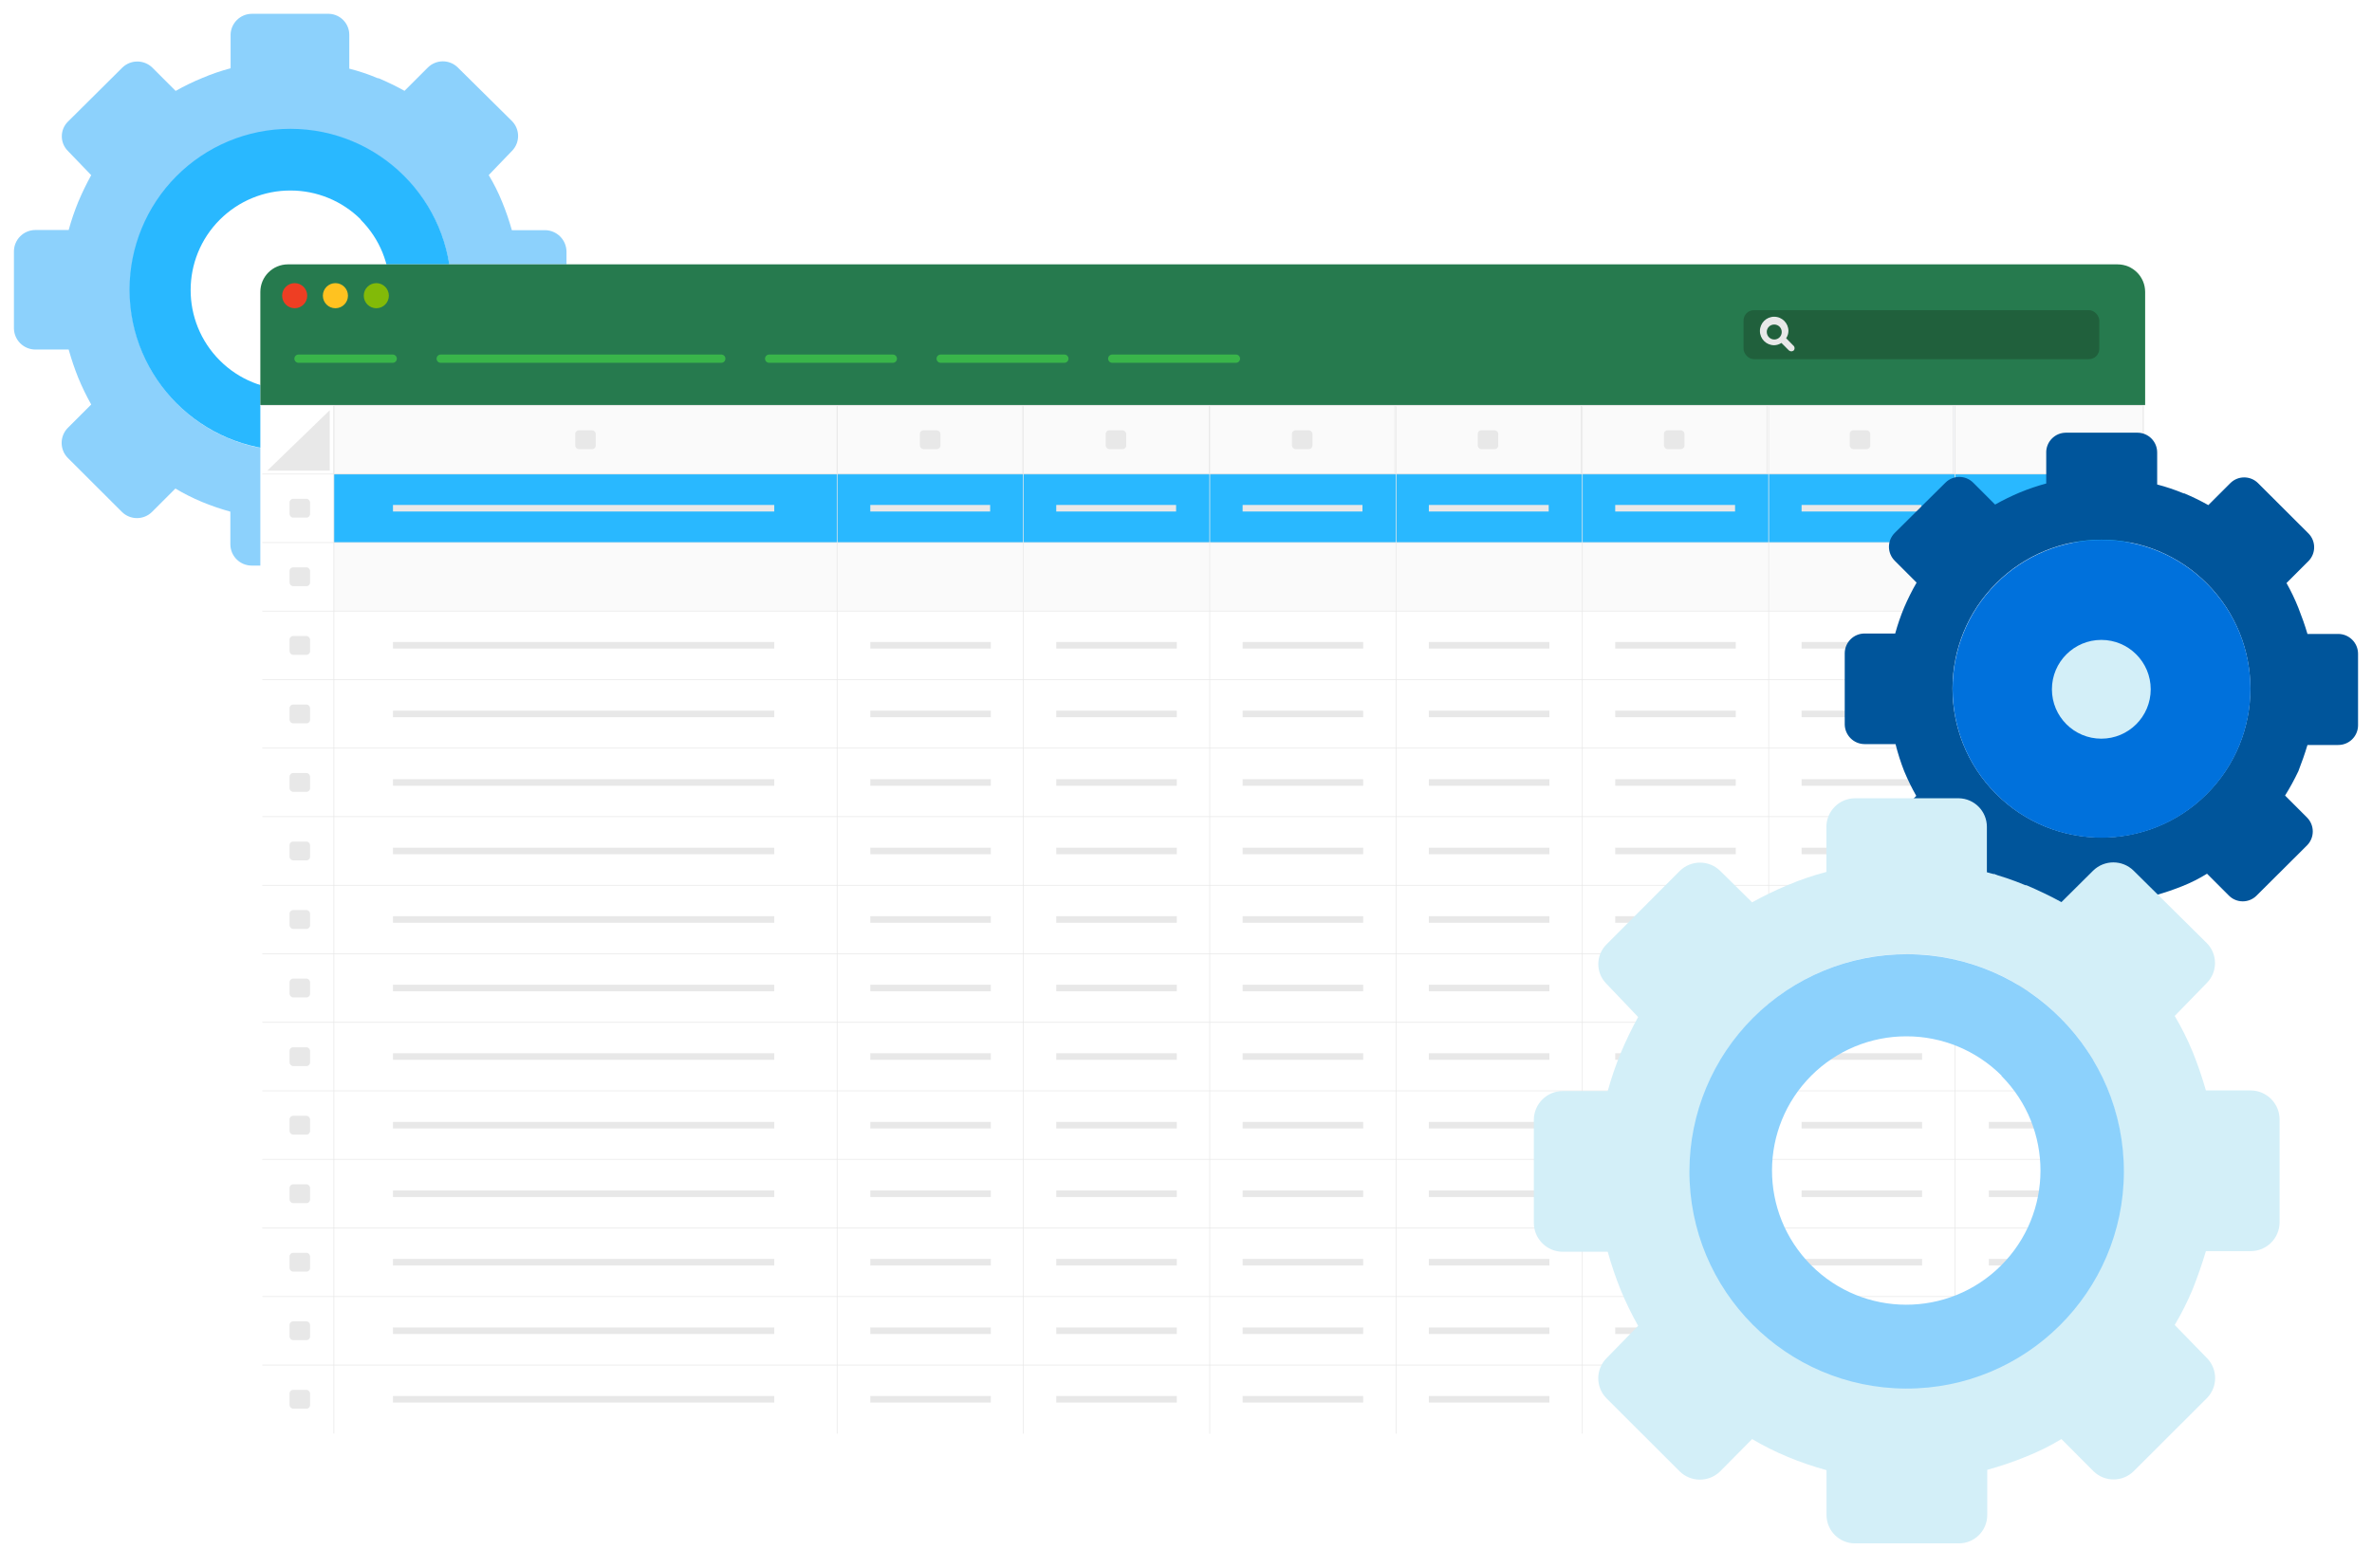 <?xml version="1.0" encoding="UTF-8"?>
<svg xmlns="http://www.w3.org/2000/svg" xmlns:xlink="http://www.w3.org/1999/xlink" id="Layer_1" data-name="Layer 1" viewBox="0 0 860 568.52">
  <defs>
    <style> .cls-1 { fill: #ee3e23; } .cls-1, .cls-2, .cls-3, .cls-4, .cls-5, .cls-6, .cls-7, .cls-8, .cls-9, .cls-10, .cls-11, .cls-12, .cls-13, .cls-14 { stroke-width: 0px; } .cls-2 { fill: #00559b; } .cls-3 { fill: #20603c; } .cls-4, .cls-15 { fill: #fafafa; } .cls-5 { fill: #82ba08; } .cls-6 { fill: #8cd1fc; } .cls-7 { fill: #39b54a; } .cls-8 { fill: #d3eff8; } .cls-16 { fill: none; } .cls-16, .cls-17, .cls-15 { stroke: #e8e8e8; stroke-miterlimit: 9.95; stroke-width: .25px; } .cls-9 { fill: #e8e8e8; } .cls-10 { fill: #ffc220; } .cls-11 { fill: #267a4e; } .cls-17 { fill: #f7f8fc; } .cls-12 { fill: #fff; filter: url(#drop-shadow-1); } .cls-13 { fill: #29b8ff; } .cls-14 { fill: #0071dc; } </style>
    <filter id="drop-shadow-1" filterUnits="userSpaceOnUse">
      <feOffset dx="0" dy="0"></feOffset>
      <feGaussianBlur result="blur" stdDeviation="10"></feGaussianBlur>
      <feFlood flood-color="#000" flood-opacity=".2"></feFlood>
      <feComposite in2="blur" operator="in"></feComposite>
      <feComposite in="SourceGraphic"></feComposite>
    </filter>
  </defs>
  <path class="cls-6" d="M83.61,12.7v12.06c-3.49.92-6.92,2.1-10.24,3.51-3.33,1.36-6.56,2.93-9.69,4.7l-8.47-8.47c-3.02-2.92-7.82-2.92-10.84,0l-19.77,19.64c-2.92,2.92-2.92,7.66,0,10.58h0l8.47,8.8c-1.74,3.15-3.3,6.38-4.7,9.69-1.36,3.33-2.52,6.73-3.47,10.2h-12.06c-4.3,0-7.79,3.49-7.79,7.79,0,.04,0,.09,0,.13v27.77c.07,4.25,3.54,7.66,7.79,7.66h12.06c.97,3.48,2.13,6.9,3.47,10.24,1.37,3.32,2.94,6.56,4.7,9.69l-8.47,8.47c-3,3.02-3,7.9,0,10.92h0l19.6,19.56c3.02,3,7.9,3,10.92,0l8.47-8.47c3.11,1.86,6.35,3.48,9.69,4.87,3.34,1.38,6.76,2.55,10.24,3.51v11.94c.07,4.21,3.49,7.6,7.7,7.62h28.11c4.14-.11,7.45-3.48,7.49-7.62h0v-12.06c3.51-.96,6.96-2.13,10.33-3.51,3.33-1.36,6.54-2.99,9.61-4.87l8.47,8.47c2.97,2.96,7.78,2.96,10.75,0l19.68-19.6c3-3.01,3-7.87,0-10.88l-8.47-8.8c1.86-3.08,3.47-6.31,4.83-9.65,1.36-3.34,2.54-6.74,3.56-10.2h12.06c4.24-.02,7.68-3.43,7.75-7.66v-27.51c-.05-4.26-3.49-7.7-7.75-7.75h-12.06c-.98-3.51-2.17-6.96-3.56-10.33-1.35-3.34-2.97-6.57-4.83-9.65l8.47-8.8c2.91-2.99,2.91-7.76,0-10.75l-19.68-19.47c-3-2.97-7.83-2.97-10.84,0l-8.47,8.47c-3.05-1.68-6.19-3.21-9.4-4.57h-.3c-3.35-1.42-6.8-2.58-10.33-3.47v-12.19c.05-4.13-3.2-7.54-7.32-7.7h-28.02c-4.24.02-7.68,3.46-7.7,7.7ZM146.43,63.92c22.82,22.67,22.93,59.55.26,82.37-22.67,22.82-59.55,22.93-82.37.26-22.82-22.67-22.93-59.55-.26-82.37,10.92-10.99,25.77-17.18,41.27-17.19,15.4-.02,30.18,6.07,41.1,16.93Z"></path>
  <path class="cls-13" d="M46.96,105.06c0,32.21,26.12,58.32,58.34,58.32,32.21,0,58.32-26.12,58.32-58.34,0-32.21-26.12-58.32-58.34-58.32-15.54,0-30.44,6.21-41.39,17.24-10.85,10.93-16.93,25.7-16.93,41.1ZM130.76,79.67c14.1,14.1,14.09,36.96-.01,51.06-14.1,14.1-36.96,14.09-51.06-.01-14.1-14.1-14.09-36.96.01-51.06,6.81-6.8,16.04-10.61,25.66-10.57,9.51,0,18.64,3.76,25.4,10.45v.13Z"></path>
  <rect class="cls-12" x="94.39" y="95.87" width="683.36" height="425.02" rx="10" ry="10"></rect>
  <rect class="cls-17" x="438.6" y="147.01" width="67.57" height="24.85"></rect>
  <rect class="cls-17" x="506.17" y="147.01" width="67.57" height="24.85"></rect>
  <rect class="cls-17" x="573.74" y="147.01" width="67.57" height="24.85"></rect>
  <rect class="cls-17" x="641.26" y="147.01" width="67.57" height="24.85"></rect>
  <rect class="cls-15" x="303.51" y="147.01" width="67.57" height="24.85"></rect>
  <rect class="cls-9" x="333.52" y="156.05" width="7.44" height="6.82" rx="1.29" ry="1.29"></rect>
  <rect class="cls-15" x="370.82" y="147.01" width="67.57" height="24.85"></rect>
  <rect class="cls-9" x="400.89" y="156.05" width="7.44" height="6.82" rx="1.29" ry="1.29"></rect>
  <rect class="cls-15" x="438.39" y="147.01" width="67.57" height="24.85"></rect>
  <rect class="cls-9" x="468.41" y="156.05" width="7.44" height="6.82" rx="1.29" ry="1.29"></rect>
  <rect class="cls-15" x="505.7" y="147.01" width="67.57" height="24.85"></rect>
  <rect class="cls-9" x="535.77" y="156.05" width="7.44" height="6.82" rx="1.29" ry="1.29"></rect>
  <rect class="cls-15" x="573.27" y="147.01" width="67.57" height="24.85"></rect>
  <rect class="cls-9" x="603.29" y="156.05" width="7.44" height="6.82" rx="1.29" ry="1.29"></rect>
  <rect class="cls-15" x="640.59" y="147.01" width="67.57" height="24.85"></rect>
  <rect class="cls-9" x="670.65" y="156.05" width="7.44" height="6.82" rx="1.29" ry="1.29"></rect>
  <rect class="cls-13" x="121.05" y="171.91" width="656.03" height="24.85"></rect>
  <rect class="cls-4" x="121.05" y="196.76" width="656.03" height="24.85"></rect>
  <polygon class="cls-9" points="96.92 170.67 119.55 148.77 119.55 170.67 96.92 170.67"></polygon>
  <rect class="cls-9" x="142.48" y="282.57" width="138.24" height="2.38"></rect>
  <rect class="cls-9" x="142.48" y="232.82" width="138.24" height="2.38"></rect>
  <rect class="cls-9" x="142.48" y="257.72" width="138.24" height="2.38"></rect>
  <rect class="cls-9" x="142.48" y="307.41" width="138.24" height="2.38"></rect>
  <rect class="cls-9" x="142.48" y="332.26" width="138.24" height="2.38"></rect>
  <rect class="cls-9" x="142.48" y="357.11" width="138.24" height="2.38"></rect>
  <rect class="cls-9" x="142.48" y="381.96" width="138.24" height="2.38"></rect>
  <rect class="cls-9" x="142.48" y="406.86" width="138.24" height="2.38"></rect>
  <rect class="cls-9" x="142.48" y="431.71" width="138.24" height="2.38"></rect>
  <rect class="cls-9" x="142.48" y="456.55" width="138.24" height="2.38"></rect>
  <rect class="cls-9" x="142.48" y="481.4" width="138.24" height="2.38"></rect>
  <rect class="cls-9" x="142.48" y="506.25" width="138.24" height="2.38"></rect>
  <rect class="cls-15" x="708.78" y="147.01" width="68.29" height="24.85"></rect>
  <rect class="cls-15" x="121.05" y="147.01" width="182.46" height="24.85"></rect>
  <line class="cls-16" x1="121.05" y1="147.37" x2="121.05" y2="519.89"></line>
  <line class="cls-16" x1="303.51" y1="147.37" x2="303.51" y2="519.89"></line>
  <line class="cls-16" x1="371.03" y1="147.37" x2="371.03" y2="519.89"></line>
  <line class="cls-16" x1="438.6" y1="147.37" x2="438.6" y2="519.89"></line>
  <line class="cls-16" x1="506.17" y1="147.37" x2="506.17" y2="519.89"></line>
  <line class="cls-16" x1="573.69" y1="147.37" x2="573.69" y2="519.89"></line>
  <line class="cls-16" x1="641.26" y1="147.37" x2="641.26" y2="519.89"></line>
  <line class="cls-16" x1="708.78" y1="147.37" x2="708.78" y2="519.89"></line>
  <line class="cls-16" x1="95.11" y1="196.76" x2="777.74" y2="196.76"></line>
  <line class="cls-16" x1="95.11" y1="221.61" x2="777.74" y2="221.61"></line>
  <line class="cls-16" x1="95.11" y1="246.46" x2="777.74" y2="246.46"></line>
  <line class="cls-16" x1="95.11" y1="271.3" x2="777.74" y2="271.3"></line>
  <line class="cls-16" x1="95.11" y1="296.15" x2="777.74" y2="296.15"></line>
  <line class="cls-16" x1="95.11" y1="321.05" x2="777.74" y2="321.05"></line>
  <line class="cls-16" x1="95.11" y1="345.9" x2="777.74" y2="345.9"></line>
  <line class="cls-16" x1="95.11" y1="370.75" x2="777.74" y2="370.75"></line>
  <line class="cls-16" x1="95.11" y1="395.6" x2="777.74" y2="395.6"></line>
  <line class="cls-16" x1="95.11" y1="420.44" x2="777.74" y2="420.44"></line>
  <line class="cls-16" x1="95.11" y1="445.29" x2="777.74" y2="445.29"></line>
  <line class="cls-16" x1="95.11" y1="470.19" x2="777.74" y2="470.19"></line>
  <line class="cls-16" x1="95.11" y1="495.04" x2="777.74" y2="495.04"></line>
  <line class="cls-16" x1="94.39" y1="147.01" x2="777.74" y2="147.01"></line>
  <line class="cls-16" x1="777.07" y1="147.37" x2="777.07" y2="519.89"></line>
  <line class="cls-16" x1="95.11" y1="171.91" x2="777.74" y2="171.91"></line>
  <path class="cls-11" d="M777.75,105.87v40.99H94.39v-40.99c0-5.52,4.48-10,10-10h663.36c5.52,0,10,4.48,10,10Z"></path>
  <circle class="cls-1" cx="106.84" cy="107.23" r="4.55"></circle>
  <circle class="cls-10" cx="121.61" cy="107.23" r="4.55"></circle>
  <circle class="cls-5" cx="136.44" cy="107.23" r="4.55"></circle>
  <rect class="cls-3" x="632.14" y="112.48" width="128.99" height="17.77" rx="3.77" ry="3.77"></rect>
  <path class="cls-7" d="M142.38,131.57h-34.15c-.83,0-1.5-.67-1.5-1.5s.67-1.5,1.5-1.5h34.15c.83,0,1.5.67,1.5,1.5s-.67,1.5-1.5,1.5Z"></path>
  <path class="cls-7" d="M323.71,131.57h-44.84c-.83,0-1.5-.67-1.5-1.5s.67-1.5,1.5-1.5h44.84c.83,0,1.5.67,1.5,1.5s-.67,1.5-1.5,1.5Z"></path>
  <path class="cls-7" d="M385.9,131.57h-44.84c-.83,0-1.5-.67-1.5-1.5s.67-1.5,1.5-1.5h44.84c.83,0,1.5.67,1.5,1.5s-.67,1.5-1.5,1.5Z"></path>
  <path class="cls-7" d="M448.1,131.57h-44.84c-.83,0-1.5-.67-1.5-1.5s.67-1.5,1.5-1.5h44.84c.83,0,1.5.67,1.5,1.5s-.67,1.5-1.5,1.5Z"></path>
  <path class="cls-7" d="M261.51,131.57h-101.72c-.83,0-1.5-.67-1.5-1.5s.67-1.5,1.5-1.5h101.72c.83,0,1.5.67,1.5,1.5s-.67,1.5-1.5,1.5Z"></path>
  <path class="cls-9" d="M650.43,125.55l-2.84-2.89c.53-.78.82-1.69.83-2.63,0-2.85-2.31-5.17-5.17-5.17s-5.17,2.31-5.17,5.17,2.31,5.17,5.17,5.17c.94-.03,1.85-.32,2.63-.83l2.69,2.69c.26.22.59.35.93.36.33-.02.63-.15.88-.36.33-.44.36-1.04.05-1.5ZM640.56,120.38c0-1.48,1.2-2.69,2.69-2.69.02,0,.03,0,.05,0,1.48,0,2.69,1.2,2.69,2.69h0c.03,1.48-1.15,2.71-2.63,2.74-.02,0-.03,0-.05,0-1.51,0-2.74-1.22-2.74-2.73,0-.05,0-.11,0-.16v.15Z"></path>
  <rect class="cls-9" x="142.48" y="183.12" width="138.24" height="2.38"></rect>
  <rect class="cls-9" x="315.54" y="232.82" width="43.7" height="2.38"></rect>
  <rect class="cls-9" x="315.54" y="257.72" width="43.7" height="2.38"></rect>
  <rect class="cls-9" x="315.54" y="282.57" width="43.7" height="2.38"></rect>
  <rect class="cls-9" x="315.54" y="307.41" width="43.7" height="2.38"></rect>
  <rect class="cls-9" x="315.54" y="332.26" width="43.7" height="2.38"></rect>
  <rect class="cls-9" x="315.54" y="357.11" width="43.7" height="2.38"></rect>
  <rect class="cls-9" x="315.54" y="381.96" width="43.7" height="2.38"></rect>
  <rect class="cls-9" x="315.54" y="406.86" width="43.7" height="2.38"></rect>
  <rect class="cls-9" x="315.54" y="431.71" width="43.7" height="2.38"></rect>
  <rect class="cls-9" x="315.54" y="456.55" width="43.7" height="2.38"></rect>
  <rect class="cls-9" x="315.54" y="481.4" width="43.7" height="2.38"></rect>
  <rect class="cls-9" x="315.54" y="506.25" width="43.7" height="2.38"></rect>
  <rect class="cls-9" x="315.54" y="183.12" width="43.45" height="2.38"></rect>
  <rect class="cls-9" x="382.96" y="232.82" width="43.7" height="2.38"></rect>
  <rect class="cls-9" x="382.96" y="257.72" width="43.7" height="2.38"></rect>
  <rect class="cls-9" x="382.96" y="282.57" width="43.7" height="2.38"></rect>
  <rect class="cls-9" x="382.96" y="307.41" width="43.7" height="2.38"></rect>
  <rect class="cls-9" x="382.96" y="332.26" width="43.7" height="2.38"></rect>
  <rect class="cls-9" x="382.96" y="357.11" width="43.7" height="2.38"></rect>
  <rect class="cls-9" x="382.96" y="381.96" width="43.7" height="2.38"></rect>
  <rect class="cls-9" x="382.96" y="406.86" width="43.7" height="2.38"></rect>
  <rect class="cls-9" x="382.96" y="431.71" width="43.7" height="2.38"></rect>
  <rect class="cls-9" x="382.96" y="456.55" width="43.7" height="2.38"></rect>
  <rect class="cls-9" x="382.96" y="481.4" width="43.7" height="2.38"></rect>
  <rect class="cls-9" x="382.96" y="506.25" width="43.7" height="2.38"></rect>
  <rect class="cls-9" x="382.96" y="183.12" width="43.45" height="2.38"></rect>
  <rect class="cls-9" x="450.53" y="232.82" width="43.7" height="2.38"></rect>
  <rect class="cls-9" x="450.53" y="257.72" width="43.7" height="2.38"></rect>
  <rect class="cls-9" x="450.53" y="282.57" width="43.7" height="2.38"></rect>
  <rect class="cls-9" x="450.53" y="307.41" width="43.7" height="2.38"></rect>
  <rect class="cls-9" x="450.53" y="332.26" width="43.7" height="2.38"></rect>
  <rect class="cls-9" x="450.53" y="357.11" width="43.7" height="2.38"></rect>
  <rect class="cls-9" x="450.53" y="381.96" width="43.7" height="2.38"></rect>
  <rect class="cls-9" x="450.53" y="406.86" width="43.7" height="2.38"></rect>
  <rect class="cls-9" x="450.53" y="431.71" width="43.7" height="2.38"></rect>
  <rect class="cls-9" x="450.53" y="456.55" width="43.7" height="2.38"></rect>
  <rect class="cls-9" x="450.53" y="481.4" width="43.7" height="2.38"></rect>
  <rect class="cls-9" x="450.53" y="506.25" width="43.7" height="2.38"></rect>
  <rect class="cls-9" x="450.53" y="183.12" width="43.45" height="2.38"></rect>
  <rect class="cls-9" x="518.05" y="232.82" width="43.7" height="2.38"></rect>
  <rect class="cls-9" x="518.05" y="257.72" width="43.7" height="2.38"></rect>
  <rect class="cls-9" x="518.05" y="282.57" width="43.7" height="2.38"></rect>
  <rect class="cls-9" x="518.05" y="307.41" width="43.7" height="2.38"></rect>
  <rect class="cls-9" x="518.05" y="332.26" width="43.7" height="2.38"></rect>
  <rect class="cls-9" x="518.05" y="357.11" width="43.7" height="2.38"></rect>
  <rect class="cls-9" x="518.05" y="381.96" width="43.7" height="2.38"></rect>
  <rect class="cls-9" x="518.05" y="406.86" width="43.7" height="2.38"></rect>
  <rect class="cls-9" x="518.05" y="431.71" width="43.7" height="2.38"></rect>
  <rect class="cls-9" x="518.05" y="456.55" width="43.7" height="2.38"></rect>
  <rect class="cls-9" x="518.05" y="481.4" width="43.7" height="2.38"></rect>
  <rect class="cls-9" x="518.05" y="506.25" width="43.7" height="2.38"></rect>
  <rect class="cls-9" x="518.05" y="183.12" width="43.45" height="2.38"></rect>
  <rect class="cls-9" x="585.62" y="232.82" width="43.7" height="2.38"></rect>
  <rect class="cls-9" x="585.62" y="257.72" width="43.7" height="2.38"></rect>
  <rect class="cls-9" x="585.62" y="282.57" width="43.7" height="2.38"></rect>
  <rect class="cls-9" x="585.62" y="307.41" width="43.7" height="2.38"></rect>
  <rect class="cls-9" x="585.62" y="332.26" width="43.7" height="2.38"></rect>
  <rect class="cls-9" x="585.62" y="357.11" width="43.7" height="2.38"></rect>
  <rect class="cls-9" x="585.62" y="381.96" width="43.7" height="2.38"></rect>
  <rect class="cls-9" x="585.62" y="406.86" width="43.7" height="2.38"></rect>
  <rect class="cls-9" x="585.62" y="431.71" width="43.7" height="2.38"></rect>
  <rect class="cls-9" x="585.62" y="456.55" width="43.7" height="2.38"></rect>
  <rect class="cls-9" x="585.62" y="481.4" width="43.7" height="2.38"></rect>
  <rect class="cls-9" x="585.62" y="506.25" width="43.7" height="2.38"></rect>
  <rect class="cls-9" x="585.62" y="183.12" width="43.45" height="2.38"></rect>
  <rect class="cls-9" x="653.19" y="232.82" width="43.7" height="2.38"></rect>
  <rect class="cls-9" x="653.19" y="257.72" width="43.7" height="2.38"></rect>
  <rect class="cls-9" x="653.19" y="282.57" width="43.7" height="2.38"></rect>
  <rect class="cls-9" x="653.19" y="307.41" width="43.7" height="2.38"></rect>
  <rect class="cls-9" x="653.19" y="332.26" width="43.7" height="2.38"></rect>
  <rect class="cls-9" x="653.19" y="357.11" width="43.7" height="2.38"></rect>
  <rect class="cls-9" x="653.19" y="381.96" width="43.7" height="2.38"></rect>
  <rect class="cls-9" x="653.19" y="406.86" width="43.7" height="2.38"></rect>
  <rect class="cls-9" x="653.19" y="431.71" width="43.7" height="2.38"></rect>
  <rect class="cls-9" x="653.19" y="456.55" width="43.7" height="2.38"></rect>
  <rect class="cls-9" x="653.19" y="481.4" width="43.7" height="2.38"></rect>
  <rect class="cls-9" x="653.19" y="506.25" width="43.7" height="2.38"></rect>
  <rect class="cls-9" x="653.19" y="183.12" width="43.45" height="2.38"></rect>
  <rect class="cls-9" x="721.07" y="232.82" width="43.7" height="2.38"></rect>
  <rect class="cls-9" x="721.07" y="257.72" width="43.7" height="2.38"></rect>
  <rect class="cls-9" x="721.07" y="282.57" width="43.7" height="2.38"></rect>
  <rect class="cls-9" x="721.07" y="307.41" width="43.7" height="2.38"></rect>
  <rect class="cls-9" x="721.07" y="332.26" width="43.7" height="2.38"></rect>
  <rect class="cls-9" x="721.07" y="357.11" width="43.7" height="2.38"></rect>
  <rect class="cls-9" x="721.07" y="381.96" width="43.7" height="2.38"></rect>
  <rect class="cls-9" x="721.07" y="406.86" width="43.7" height="2.38"></rect>
  <rect class="cls-9" x="721.07" y="431.71" width="43.7" height="2.38"></rect>
  <rect class="cls-9" x="721.07" y="456.55" width="43.7" height="2.38"></rect>
  <rect class="cls-9" x="721.07" y="481.4" width="43.7" height="2.38"></rect>
  <rect class="cls-9" x="721.07" y="506.25" width="43.7" height="2.38"></rect>
  <rect class="cls-9" x="721.07" y="183.12" width="43.45" height="2.38"></rect>
  <rect class="cls-9" x="104.98" y="205.75" width="7.44" height="6.82" rx="1.29" ry="1.29"></rect>
  <rect class="cls-9" x="104.98" y="180.9" width="7.44" height="6.82" rx="1.29" ry="1.29"></rect>
  <rect class="cls-9" x="104.98" y="230.65" width="7.44" height="6.82" rx="1.29" ry="1.29"></rect>
  <rect class="cls-9" x="104.98" y="255.5" width="7.44" height="6.82" rx="1.29" ry="1.29"></rect>
  <rect class="cls-9" x="104.98" y="280.34" width="7.44" height="6.82" rx="1.29" ry="1.29"></rect>
  <rect class="cls-9" x="104.98" y="305.19" width="7.44" height="6.82" rx="1.29" ry="1.29"></rect>
  <rect class="cls-9" x="104.98" y="330.04" width="7.44" height="6.82" rx="1.29" ry="1.29"></rect>
  <rect class="cls-9" x="104.98" y="354.89" width="7.44" height="6.82" rx="1.29" ry="1.29"></rect>
  <rect class="cls-9" x="104.98" y="379.79" width="7.44" height="6.82" rx="1.29" ry="1.29"></rect>
  <rect class="cls-9" x="104.98" y="404.64" width="7.44" height="6.82" rx="1.29" ry="1.29"></rect>
  <rect class="cls-9" x="104.98" y="429.49" width="7.44" height="6.82" rx="1.29" ry="1.29"></rect>
  <rect class="cls-9" x="104.98" y="454.33" width="7.44" height="6.82" rx="1.29" ry="1.29"></rect>
  <rect class="cls-9" x="104.98" y="479.18" width="7.44" height="6.82" rx="1.29" ry="1.29"></rect>
  <rect class="cls-9" x="104.98" y="504.03" width="7.44" height="6.82" rx="1.29" ry="1.29"></rect>
  <rect class="cls-9" x="208.56" y="156.05" width="7.44" height="6.82" rx="1.29" ry="1.29"></rect>
  <g>
    <path class="cls-2" d="M741.89,164.12v11.22c-3.24.87-6.41,1.95-9.51,3.22-3.09,1.3-6.11,2.78-9.03,4.42l-7.96-7.96c-2.78-2.75-7.25-2.75-10.03,0l-18.43,18.27c-2.75,2.78-2.75,7.25,0,10.03l7.96,7.96c-1.68,2.9-3.18,5.91-4.5,8.99-1.29,3.08-2.38,6.25-3.26,9.47h-11.1c-3.98,0-7.2,3.22-7.2,7.2v25.83c.09,3.92,3.28,7.06,7.2,7.08h11.22c.83,3.34,1.88,6.63,3.14,9.83,1.28,3.07,2.74,6.06,4.38,8.95l-7.96,7.96c-2.79,2.82-2.79,7.37,0,10.19l18.19,18.15c2.79,2.78,7.31,2.78,10.11,0l7.96-7.96c2.87,1.72,5.86,3.22,8.95,4.5,3.12,1.27,6.31,2.36,9.55,3.26v11.26c-.02,3.91,3.13,7.1,7.04,7.12h25.91c3.93.02,7.14-3.15,7.16-7.08,0-.01,0-.03,0-.04h0v-11.38c3.26-.91,6.46-2,9.59-3.26,3.1-1.23,6.08-2.74,8.91-4.5l7.96,7.96c2.76,2.75,7.23,2.75,9.99,0l18.31-18.23c2.78-2.79,2.78-7.31,0-10.11h0l-7.96-7.96c1.78-2.85,3.38-5.8,4.82-8.83,1.19-3.1,2.35-6.29,3.3-9.51h11.14c3.94.02,7.16-3.14,7.2-7.08v-25.99c0-3.98-3.22-7.2-7.2-7.2h-11.14c-.96-3.3-2.11-6.41-3.3-9.47-1.23-3.09-2.67-6.1-4.3-8.99l7.96-7.96c2.75-2.78,2.75-7.25,0-10.03l-18.27-18.23c-2.78-2.78-7.29-2.78-10.07,0l-7.96,7.96c-2.82-1.58-5.73-3-8.72-4.26h-.24c-3.12-1.29-6.32-2.37-9.59-3.22v-11.58c.02-3.94-3.14-7.16-7.08-7.2h-26.07c-3.94.04-7.11,3.26-7.08,7.2ZM800.19,211.64c21.03,21.15,20.94,55.34-.2,76.37-21.15,21.03-55.34,20.94-76.37-.2-21.03-21.15-20.94-55.34.2-76.37,10.12-10.07,23.81-15.72,38.09-15.72,14.37,0,28.15,5.73,38.28,15.92Z"></path>
    <path class="cls-14" d="M723.66,211.72c-21.03,21.15-20.94,55.34.2,76.37,21.15,21.03,55.34,20.94,76.37-.2,21.03-21.15,20.94-55.34-.2-76.37-10.14-10.09-23.87-15.74-38.17-15.72-14.34.03-28.09,5.75-38.2,15.92ZM777.23,249.97c.02,8.48-6.84,15.38-15.32,15.4-8.48.02-15.38-6.84-15.4-15.32-.02-8.48,6.84-15.38,15.32-15.4h0c8.48-.02,15.38,6.84,15.4,15.32h0Z"></path>
    <circle class="cls-8" cx="761.86" cy="249.97" r="17.91"></circle>
    <path class="cls-8" d="M662.19,299.88v16.32c-4.72,1.24-9.35,2.81-13.85,4.7-4.48,1.86-8.85,3.97-13.09,6.33l-11.58-11.42c-4.06-3.98-10.55-3.98-14.61,0l-26.5,26.58c-4,3.86-4.11,10.24-.25,14.24,0,0,0,0,0,.01l.24.24,11.38,11.94c-2.35,4.24-4.46,8.62-6.33,13.09-1.84,4.49-3.41,9.09-4.7,13.77h-16.28c-5.78-.02-10.48,4.65-10.51,10.43,0,.01,0,.03,0,.04v37.45c.09,5.74,4.77,10.35,10.51,10.35h16.28c1.31,4.7,2.88,9.32,4.7,13.85,1.84,4.46,3.96,8.81,6.33,13.01l-11.38,11.66c-4.07,4.02-4.11,10.57-.09,14.63.03.03.06.06.09.09h0l26.43,26.39c4.07,4.01,10.61,4.01,14.69,0l11.58-11.7c4.2,2.49,8.58,4.67,13.09,6.53,4.52,1.87,9.16,3.46,13.89,4.74v16.32c.04,5.68,4.67,10.25,10.35,10.23h37.65c5.67,0,10.27-4.6,10.27-10.27,0-.03,0-.05,0-.08h0v-16.32c4.75-1.3,9.41-2.88,13.97-4.74,4.48-1.78,8.81-3.92,12.93-6.41l11.62,11.66c4.04,3.97,10.52,3.97,14.57,0l26.5-26.46c4.04-4.04,4.05-10.59.01-14.63,0,0,0,0-.01-.01l-11.62-11.94c2.48-4.18,4.66-8.53,6.53-13.01,1.79-4.54,3.38-9.07,4.78-13.77h16.24c5.73,0,10.4-4.61,10.47-10.35v-37.45c-.02-5.77-4.7-10.44-10.47-10.47h-16.24c-1.35-4.72-2.94-9.37-4.78-13.93-1.85-4.52-4.04-8.89-6.53-13.09l11.62-11.94c3.99-4.01,3.99-10.48,0-14.49l-26.54-26.27c-4.07-3.98-10.58-3.98-14.65,0l-11.5,11.42c-3.98-2.19-8.36-4.26-12.7-6.13h-.36c-4.54-1.9-9.2-3.47-13.97-4.7v-16.44c.02-5.67-4.52-10.3-10.19-10.39h-37.65c-5.71.04-10.33,4.67-10.35,10.39ZM746.91,369.01c30.62,30.68,30.57,80.37-.11,110.99-30.68,30.62-80.37,30.57-110.99-.11-30.62-30.68-30.57-80.37.11-110.99,14.74-14.71,34.72-22.96,55.55-22.93,20.8.04,40.74,8.33,55.44,23.04Z"></path>
    <path class="cls-6" d="M612.52,424.53c-.15,43.5,34.99,78.88,78.49,79.03,43.5.15,78.88-34.99,79.03-78.49.15-43.5-34.99-78.88-78.49-79.03-20.97-.07-41.11,8.23-55.94,23.05-14.71,14.71-23.01,34.63-23.08,55.44ZM725.62,390.14c18.97,19.05,18.9,49.86-.14,68.83-19.05,18.97-49.86,18.9-68.83-.14-18.97-19.05-18.9-49.86.14-68.83,9.12-9.08,21.46-14.18,34.33-14.18,13-.04,25.48,5.12,34.66,14.33h-.16Z"></path>
  </g>
</svg>
